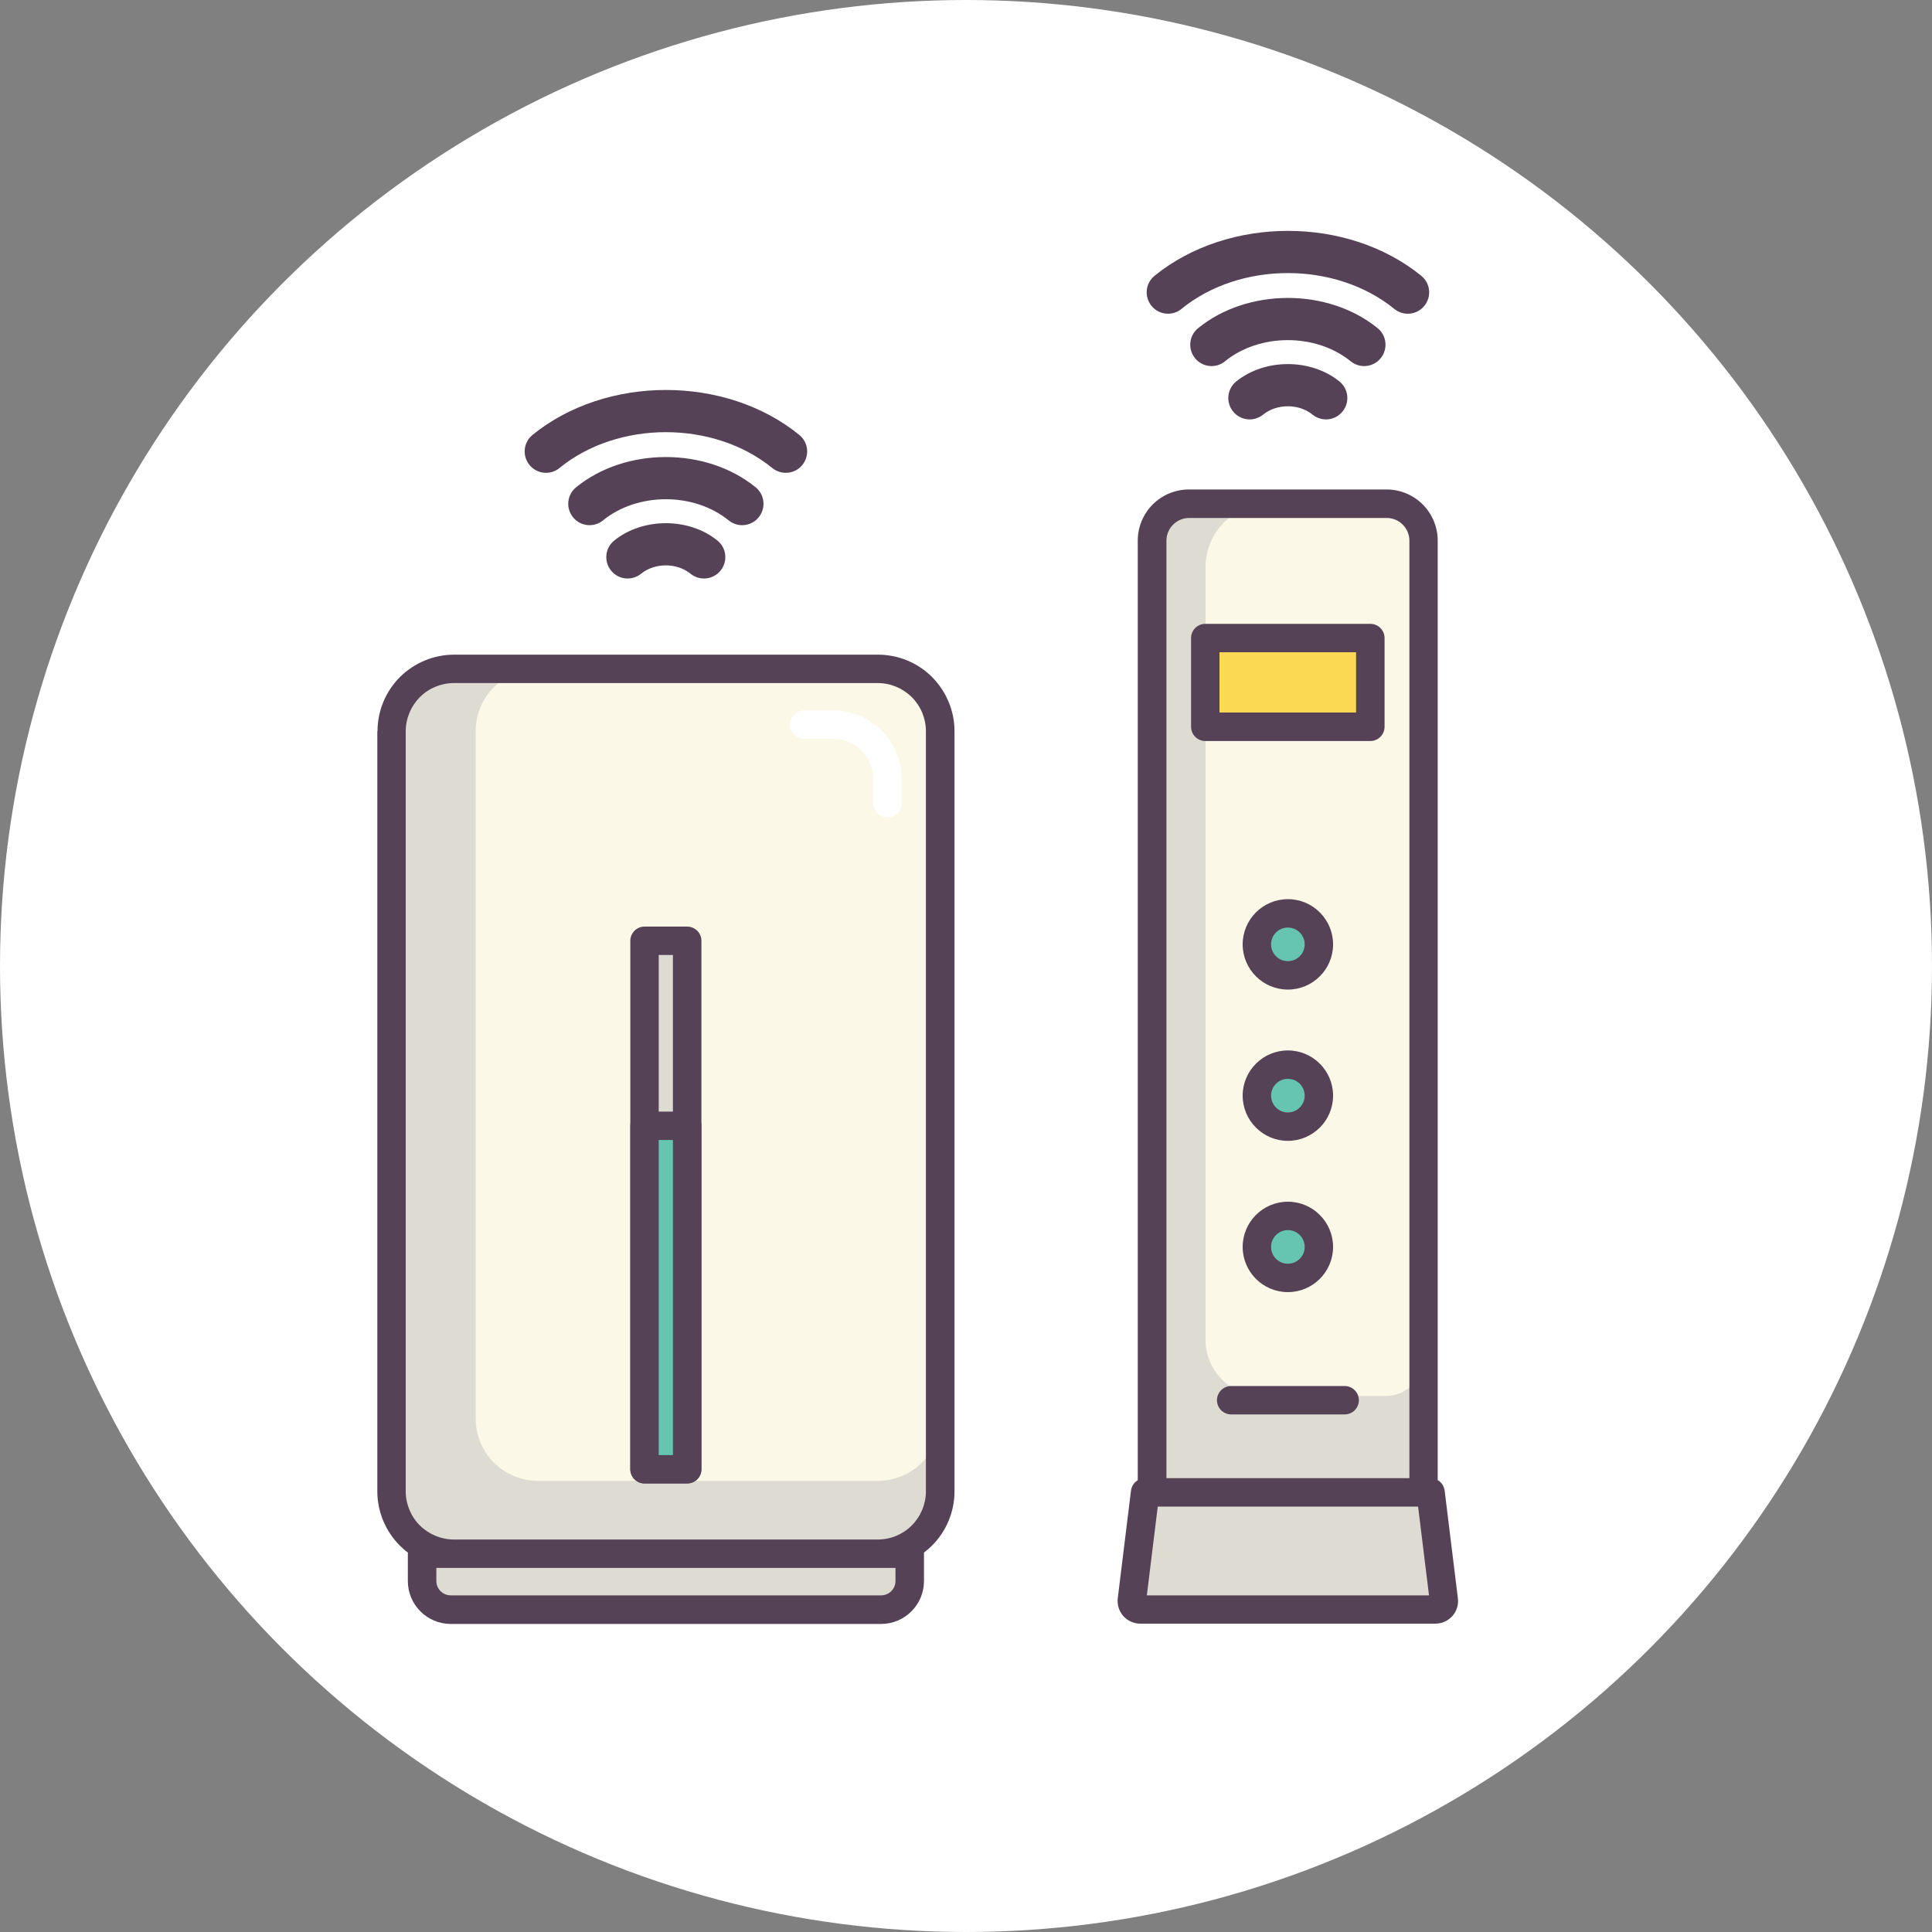 <?xml version="1.0" encoding="UTF-8"?><svg id="_レイヤー_2" xmlns="http://www.w3.org/2000/svg" width="200" height="200" viewBox="0 0 200 200"><rect x="0" y="0" width="200" height="200" fill="#808080" stroke="none"/><defs><style>.cls-1{fill:#564256;}.cls-1,.cls-2,.cls-3,.cls-4,.cls-5,.cls-6{fill-rule:evenodd;}.cls-7,.cls-2{fill:#fff;}.cls-3{fill:#66c5b0;}.cls-4{fill:#dedbd2;}.cls-5{fill:#fbd952;}.cls-6{fill:#fcf8e7;}</style></defs><g id="_説明"><circle class="cls-7" cx="100" cy="100" r="100"/><path class="cls-4" d="m119.27,55.96c0-1.01.4-1.98,1.12-2.7.71-.71,1.68-1.12,2.7-1.12h20.47c1.01,0,1.98.4,2.7,1.12.71.71,1.12,1.68,1.12,2.7v98.53h-28.1V55.96h0Z"/><path class="cls-6" d="m124.8,58.69c0-1.73.69-3.4,1.92-4.62,1.23-1.23,2.89-1.92,4.62-1.92h12.21c2.11,0,3.81,1.71,3.81,3.81v84.64c0,2.16-1.75,3.91-3.91,3.91h-12.85c-3.2,0-5.8-2.6-5.8-5.8V58.69h0Z"/><path class="cls-4" d="m117.17,165.64c-.03.25.05.5.21.69.17.19.41.3.66.3h30.55c.25,0,.49-.11.66-.3.17-.19.24-.44.21-.69-.35-2.89-1.37-11.14-1.37-11.14h-29.56s-1.01,8.25-1.37,11.14h0Z"/><path class="cls-1" d="m117.8,153.22c-.39.23-.66.62-.72,1.09l-1.37,11.14c-.08.67.13,1.34.57,1.84.45.5,1.09.79,1.76.79h30.55c.67,0,1.31-.29,1.76-.79.45-.5.65-1.18.57-1.84-.35-2.89-1.37-11.14-1.37-11.14-.06-.47-.33-.87-.72-1.09V55.96c0-1.4-.56-2.75-1.55-3.74-.99-.99-2.34-1.55-3.74-1.55h-20.47c-1.4,0-2.75.56-3.74,1.55-.99.99-1.55,2.34-1.55,3.74v97.26h0Zm2.04,2.74h26.96l1.13,9.19h-29.21l1.13-9.19h0Zm26.06-2.94h-25.15V55.96c0-.62.25-1.22.69-1.65.44-.44,1.03-.69,1.65-.69h20.47c.62,0,1.22.25,1.65.69.44.44.69,1.03.69,1.65v97.06h0Z"/><path class="cls-3" d="m133.32,94.55c-1.77,0-3.21,1.44-3.21,3.21s1.44,3.21,3.21,3.21,3.21-1.44,3.21-3.21-1.44-3.21-3.21-3.21h0Z"/><path class="cls-1" d="m133.32,93.08c-2.58,0-4.68,2.1-4.68,4.68s2.1,4.68,4.68,4.68,4.68-2.1,4.68-4.68-2.1-4.68-4.68-4.68h0Zm0,2.94c.96,0,1.74.78,1.74,1.74s-.78,1.74-1.74,1.74-1.74-.78-1.74-1.74.78-1.74,1.74-1.74h0Z"/><path class="cls-3" d="m133.32,110.21c-1.77,0-3.21,1.44-3.21,3.21s1.44,3.21,3.21,3.21,3.21-1.44,3.21-3.21-1.44-3.21-3.21-3.21h0Z"/><path class="cls-1" d="m133.32,108.74c-2.58,0-4.68,2.1-4.68,4.68s2.1,4.68,4.68,4.68,4.68-2.1,4.68-4.68-2.1-4.68-4.68-4.68h0Zm0,2.94c.96,0,1.74.78,1.74,1.74s-.78,1.74-1.74,1.74-1.74-.78-1.74-1.74.78-1.74,1.74-1.74h0Z"/><path class="cls-3" d="m133.32,125.88c-1.77,0-3.21,1.44-3.21,3.21s1.44,3.21,3.21,3.21,3.21-1.44,3.21-3.21-1.44-3.21-3.21-3.21h0Z"/><path class="cls-1" d="m133.32,124.4c-2.58,0-4.68,2.1-4.68,4.68s2.1,4.68,4.68,4.68,4.68-2.1,4.68-4.68-2.1-4.68-4.68-4.68h0Zm0,2.94c.96,0,1.74.78,1.74,1.74s-.78,1.74-1.74,1.74-1.74-.78-1.74-1.74.78-1.74,1.74-1.74h0Z"/><polygon class="cls-5" points="124.77 66.05 141.86 66.05 141.86 75.23 124.77 75.23 124.77 66.05 124.77 66.05"/><path class="cls-1" d="m124.77,64.58c-.81,0-1.47.66-1.47,1.47v9.19c0,.81.66,1.47,1.47,1.47h17.09c.81,0,1.47-.66,1.47-1.47v-9.19c0-.81-.66-1.47-1.47-1.47h-17.09Zm1.47,2.94h14.14v6.24h-14.14v-6.24h0Z"/><path class="cls-1" d="m139.2,143.48h-11.75c-.81,0-1.47.66-1.47,1.47s.66,1.47,1.47,1.47h11.75c.81,0,1.47-.66,1.47-1.47s-.66-1.47-1.47-1.47h0Z"/><path class="cls-1" d="m130.76,42.92c1.41-1.15,3.7-1.15,5.11,0,.95.77,2.34.63,3.11-.32.77-.95.63-2.34-.32-3.11-2.95-2.4-7.73-2.4-10.69,0-.95.77-1.09,2.16-.32,3.11.77.95,2.16,1.09,3.11.32h0Zm-3.95-5.52c3.59-2.92,9.42-2.92,13.01,0,.95.77,2.34.63,3.11-.32.77-.95.63-2.34-.32-3.11-5.13-4.17-13.45-4.17-18.58,0-.95.77-1.09,2.16-.32,3.11.77.95,2.16,1.09,3.11.32h0Zm-4.51-5.42c6.08-4.95,15.95-4.95,22.04,0,.95.77,2.34.63,3.11-.32.77-.95.63-2.34-.32-3.11-7.62-6.2-19.98-6.2-27.61,0-.95.77-1.09,2.16-.32,3.11.77.95,2.16,1.09,3.11.32h0Z"/><path class="cls-1" d="m66.37,59.39c1.41-1.15,3.7-1.15,5.11,0,.95.77,2.34.63,3.11-.32.77-.95.63-2.34-.32-3.11-2.95-2.4-7.73-2.4-10.69,0-.95.77-1.09,2.16-.32,3.11.77.95,2.16,1.09,3.11.32h0Zm-3.95-5.52c3.59-2.92,9.42-2.92,13.01,0,.95.77,2.34.63,3.11-.32.77-.95.63-2.34-.32-3.11-5.13-4.17-13.45-4.17-18.58,0-.95.77-1.09,2.16-.32,3.11.77.95,2.16,1.09,3.11.32h0Zm-4.51-5.42c6.08-4.95,15.95-4.95,22.04,0,.95.77,2.34.63,3.11-.32.77-.95.63-2.34-.32-3.11-7.62-6.2-19.98-6.2-27.61,0-.95.77-1.09,2.16-.32,3.11.77.95,2.16,1.09,3.11.32h0Z"/><path class="cls-4" d="m40.53,75.7c0-1.71.68-3.36,1.89-4.57,1.21-1.21,2.86-1.89,4.57-1.89h43.87c1.71,0,3.36.68,4.57,1.89,1.21,1.21,1.89,2.86,1.89,4.57v78.68c0,1.71-.68,3.36-1.89,4.57-1.21,1.21-2.86,1.89-4.57,1.89h-43.87c-1.71,0-3.36-.68-4.57-1.89-1.21-1.21-1.89-2.86-1.89-4.57v-78.68h0Z"/><path class="cls-6" d="m49.24,75.7c0-1.71.68-3.36,1.89-4.57,1.21-1.21,2.86-1.89,4.57-1.89h35.16c1.71,0,3.36.68,4.57,1.89,1.21,1.21,1.89,2.86,1.89,4.57v71.14c0,1.71-.68,3.36-1.89,4.57s-2.86,1.89-4.57,1.89h-35.16c-1.71,0-3.36-.68-4.57-1.89-1.21-1.21-1.89-2.86-1.89-4.57v-71.14h0Z"/><path class="cls-4" d="m43.68,160.84h50.49v2.82c0,1.64-1.33,2.97-2.97,2.97h-44.55c-1.64,0-2.97-1.33-2.97-2.97v-2.82h0Z"/><path class="cls-1" d="m39.06,75.7v78.68c0,2.1.84,4.12,2.32,5.61.26.26.54.51.84.73,0,.04,0,.08,0,.13v2.82c0,2.45,1.99,4.44,4.44,4.44h44.55c2.45,0,4.44-1.99,4.44-4.44v-2.82s0-.08,0-.13c.29-.22.57-.46.84-.73,1.49-1.49,2.32-3.51,2.32-5.61v-78.68c0-2.1-.84-4.12-2.32-5.61s-3.51-2.32-5.61-2.32h-43.87c-2.1,0-4.12.84-5.61,2.32-1.49,1.49-2.32,3.51-2.32,5.61h0Zm6.1,86.61h47.54v1.35c0,.83-.67,1.49-1.49,1.49h-44.55c-.83,0-1.49-.67-1.49-1.49v-1.35h0Zm-3.16-86.61c0-1.32.53-2.59,1.46-3.53.94-.94,2.21-1.46,3.53-1.46h43.87c1.32,0,2.59.53,3.53,1.46.94.94,1.46,2.21,1.46,3.53v78.68c0,1.32-.53,2.59-1.46,3.53-.94.94-2.21,1.46-3.53,1.46h-43.87c-1.32,0-2.59-.53-3.53-1.46-.94-.94-1.46-2.21-1.46-3.53v-78.68h0Z"/><polygon class="cls-4" points="66.72 97.4 71.13 97.4 71.13 152.1 66.72 152.1 66.72 97.4 66.72 97.4"/><path class="cls-1" d="m66.72,95.92c-.81,0-1.47.66-1.47,1.47v54.7c0,.81.66,1.47,1.47,1.47h4.42c.81,0,1.47-.66,1.47-1.47v-54.7c0-.81-.66-1.47-1.47-1.47h-4.42Zm1.47,2.94h1.47v51.76h-1.47v-51.76h0Z"/><polygon class="cls-3" points="66.72 116.54 71.13 116.54 71.13 152.1 66.72 152.1 66.72 116.54 66.72 116.54"/><path class="cls-1" d="m66.72,115.07c-.81,0-1.47.66-1.47,1.47v35.56c0,.81.66,1.47,1.47,1.47h4.42c.81,0,1.47-.66,1.47-1.47v-35.56c0-.81-.66-1.47-1.47-1.47h-4.42Zm1.47,2.94h1.47v32.62h-1.47v-32.62h0Z"/><path class="cls-2" d="m83.26,76.48h2.99c2.28,0,4.14,1.85,4.14,4.14v2.52c0,.81.66,1.47,1.47,1.47s1.47-.66,1.47-1.47v-2.52c0-3.91-3.17-7.08-7.08-7.08h-2.99c-.81,0-1.47.66-1.47,1.47s.66,1.47,1.47,1.47h0Z"/></g></svg>